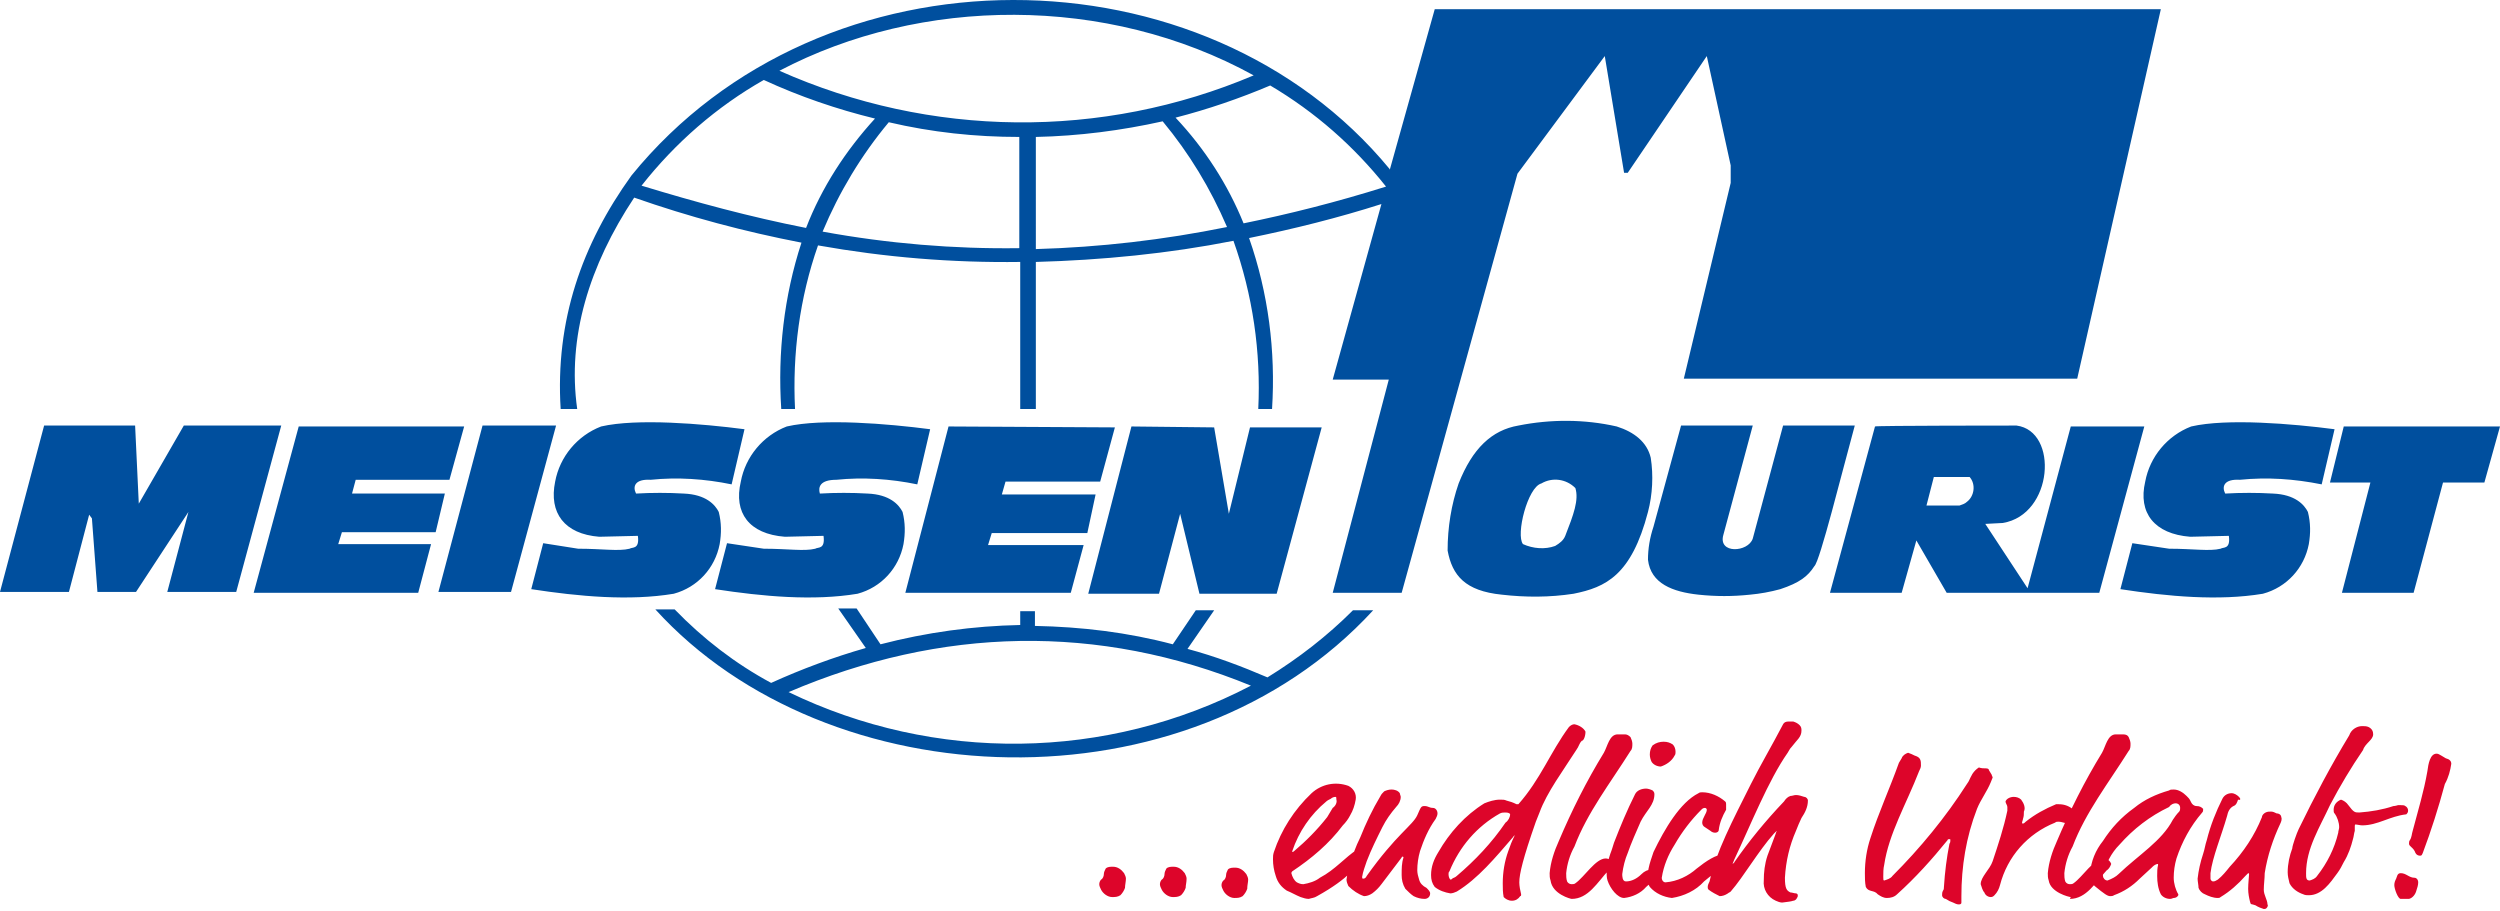 <?xml version="1.0" encoding="utf-8"?>
<!-- Generator: Adobe Illustrator 21.1.0, SVG Export Plug-In . SVG Version: 6.00 Build 0)  -->
<svg version="1.1" id="Ebene_1" xmlns="http://www.w3.org/2000/svg" xmlns:xlink="http://www.w3.org/1999/xlink" x="0px" y="0px"
	 viewBox="0 0 272 99.1" style="enable-background:new 0 0 272 99.1;" xml:space="preserve">
<style type="text/css">
	.st0{fill:#DD052A;}
	.st1{fill:#004F9E;}
</style>
<title>logo</title>
<g id="_x33_13087ee-f6cb-4240-a8ca-1d495345105b">
	<g id="_x37_48365e0-11a5-4ba5-9009-b28c49051ce6">
		<path class="st0" d="M262.7,95.5c-0.6,0-0.9-0.5-1.5-0.5c-0.4,0-0.4,0.4-0.5,0.6c-0.1,0.2-0.2,0.4-0.2,0.7c0,0.4,0.4,1.5,0.7,1.5
			c0.6,0,0.8,0,0.9,0c0.4-0.1,0.7-0.5,0.8-0.9c0.1-0.3,0.2-0.6,0.2-0.9C263.1,95.7,262.9,95.5,262.7,95.5L262.7,95.5L262.7,95.5z
			 M266.1,82.5c-0.2-0.1-0.3-0.2-0.5-0.3c-0.2-0.1-0.3-0.2-0.5-0.2c-0.7,0-0.9,1.1-1,1.9c-0.4,2.3-1,4.2-1.6,6.5
			c-0.1,0.3-0.1,0.7-0.3,1c-0.1,0.1-0.1,0.3-0.1,0.4c0,0.3,0.5,0.4,0.7,1c0.1,0.2,0.3,0.3,0.5,0.3c0.2,0,0.2-0.1,0.3-0.3
			c0.9-2.4,1.7-4.9,2.4-7.5c0.4-0.7,0.6-1.5,0.7-2.2C266.7,82.8,266.5,82.6,266.1,82.5L266.1,82.5z M258.2,79.9
			c0-0.3-0.1-0.6-0.5-0.8c-0.2-0.1-0.5-0.1-0.7-0.1c-0.6,0-1.2,0.4-1.4,1c-2,3.3-3.8,6.7-5.5,10.2c-0.2,0.4-0.7,1.8-0.7,2.1
			c-0.3,0.8-0.5,1.7-0.5,2.6c0,0.4,0.1,0.8,0.2,1.2c0.3,0.6,0.9,1,1.5,1.2c0.2,0.1,0.4,0.1,0.6,0.1c1.4,0,2.3-1.3,3.1-2.4
			c0.3-0.4,0.5-0.8,0.7-1.2c0.5-0.8,0.8-1.7,1-2.5c0.1-0.3,0.1-0.6,0.2-0.9c0-0.2,0-0.4,0-0.5s0-0.2,0.1-0.2s0.5,0.1,0.7,0.1
			c1.7,0,3-1,4.8-1.2c0.1-0.1,0.2-0.2,0.2-0.4c0-0.2-0.1-0.4-0.3-0.5c-0.1-0.1-0.3-0.1-0.5-0.1h-0.3c0,0-0.3,0.1-0.5,0.1
			c-1.2,0.4-2.4,0.6-3.7,0.7c-0.5,0-0.6,0-1.2-0.8c-0.2-0.3-0.5-0.5-0.8-0.6c-0.5,0.2-0.8,0.6-0.8,1.1c0,0.2,0,0.3,0.1,0.4
			c0.3,0.4,0.5,1,0.5,1.5c0,0.2-0.1,0.4-0.1,0.6c-0.4,1.7-1.2,3.3-2.3,4.7c-0.2,0.3-0.5,0.4-0.8,0.5c-0.4,0-0.4-0.3-0.4-0.8
			c0-2.7,1.5-5,2.6-7.4c1.1-2.1,2.3-4.1,3.6-6C257.3,80.9,258.2,80.5,258.2,79.9L258.2,79.9z M243.6,86.7c-0.2-0.2-0.5-0.4-0.8-0.4
			c-0.4,0-0.8,0.2-1,0.6c-0.7,1.4-1.3,2.9-1.7,4.5c-0.2,0.6-0.2,0.9-0.4,1.5c-0.3,0.9-0.5,1.8-0.6,2.7c0,0.3,0.1,0.7,0.1,1
			c0.1,0.3,0.4,0.6,0.7,0.7c0.4,0.2,0.9,0.4,1.4,0.4c0.1,0,0.2,0,0.3-0.1c1-0.6,1.9-1.4,2.7-2.3c0.1-0.1,0.2-0.2,0.3-0.3
			c0.1,0,0.1,0.1,0.1,0.1l0,0c0,0.2-0.1,1-0.1,1.6c0,0.5,0.1,1,0.2,1.4c0.1,0.4,0.1,0.2,0.6,0.4c0.3,0.2,0.6,0.3,0.9,0.4
			c0.1,0,0.2,0,0.3-0.1c0.1-0.1,0.2-0.3,0.1-0.4c0-0.5-0.4-1-0.4-1.6c0-0.6,0.1-1.2,0.1-1.8c0.3-1.9,0.9-3.7,1.7-5.4
			c0.1-0.2,0.2-0.5,0.1-0.7c0-0.2-0.2-0.4-0.5-0.4c-0.2-0.1-0.4-0.2-0.6-0.2c-0.2,0-0.4,0-0.6,0.1c-0.2,0.1-0.4,0.3-0.4,0.5
			c-0.8,2-2,3.8-3.5,5.4c-0.4,0.5-0.8,1-1.3,1.4c-0.2,0.1-0.3,0.2-0.5,0.2c-0.2,0-0.3-0.2-0.3-0.3c0-0.2,0-0.4,0-0.6
			c0.2-1.7,1.2-4.1,1.8-6.2c0.1-0.5,0.3-0.9,0.7-1.1c0.3-0.1,0.4-0.4,0.5-0.7C243.8,87.1,243.8,86.9,243.6,86.7L243.6,86.7z
			 M236.7,87.4c0.3,0,0.5,0.2,0.5,0.5l0,0c0,0.1,0,0.3-0.1,0.4c-0.3,0.3-0.5,0.6-0.7,0.9c-1.2,2.3-3.7,3.8-5.9,5.9
			c-0.3,0.3-0.7,0.5-1.2,0.7c-0.3,0-0.5-0.3-0.5-0.5c0,0,0,0,0,0c0,0,0-0.1,0-0.1c0.3-1.2,0.9-2.4,1.8-3.3c1.5-1.7,3.3-3.1,5.4-4.1
			C236.2,87.5,236.5,87.4,236.7,87.4L236.7,87.4z M238.3,87.1c-0.1-0.2-0.2-0.3-0.4-0.5c-0.4-0.4-0.9-0.7-1.4-0.7
			c-0.2,0-0.4,0-0.5,0.1c-1.4,0.4-2.7,1-3.8,1.9c-1.4,1-2.5,2.2-3.4,3.6c-0.8,1-1.3,2.2-1.4,3.5c0,0.5,0.1,1,0.5,1.4
			c1.1,0.9,1.4,1.1,1.7,1.1c0.1,0,0.3,0,0.4-0.1c1.1-0.4,2-1,2.8-1.8l1.3-1.2c0.2-0.2,0.3-0.3,0.6-0.4c0.1,0,0.1,0,0.1,0.1
			c-0.1,0.4-0.1,0.8-0.1,1.2c0,0.7,0.1,1.4,0.4,2c0.2,0.3,0.6,0.5,1,0.5c0.2,0,0.3-0.1,0.4-0.1c0.2,0,0.4-0.1,0.5-0.3
			c0,0,0-0.1,0-0.1c-0.3-0.5-0.5-1.2-0.5-1.8c0-0.7,0.1-1.4,0.3-2.1c0.6-1.8,1.5-3.5,2.8-5c0.1-0.1,0.1-0.2,0.1-0.3c0,0,0-0.1,0-0.1
			c-0.2-0.2-0.4-0.3-0.7-0.3c-0.3,0-0.5-0.2-0.6-0.4L238.3,87.1z M225.2,97.8c1.8,0,2.8-1.8,4-3.1c0.2-0.1,0.4-0.4,0.5-0.7
			c-0.1-0.3-0.4-0.6-0.8-0.6c-1.1,0-2.3,2-3.3,2.7c-0.1,0.1-0.3,0.1-0.4,0.1c-0.2,0-0.4-0.1-0.5-0.3c-0.1-0.3-0.1-0.6-0.1-0.9
			c0.1-1,0.4-2,0.9-2.9c1.4-3.7,3.9-6.9,6.1-10.4c0.2-0.2,0.2-0.5,0.2-0.8c0-0.2-0.1-0.5-0.2-0.7c-0.1-0.2-0.3-0.3-0.6-0.3
			c-0.3,0-0.4,0-0.8,0c-0.9,0-1.1,1.3-1.5,2c-1.9,3.1-3.5,6.3-4.9,9.6c-0.5,1.1-0.9,2.3-1,3.5c0,0.3,0,0.5,0.1,0.8
			c0.2,1.3,2.2,1.8,2.4,1.8L225.2,97.8z M219.9,87c-0.2-0.2-0.5-0.3-0.8-0.3c-0.4,0-0.8,0.2-0.9,0.5c0,0.2,0.2,0.4,0.2,0.6
			s0,0.2,0,0.4c-0.4,1.9-1,3.7-1.6,5.5c-0.3,0.9-1.3,1.7-1.3,2.5c0.1,0.3,0.2,0.7,0.4,0.9c0.1,0.3,0.4,0.5,0.7,0.5
			c0.2,0,0.3-0.1,0.4-0.2c0.3-0.3,0.5-0.7,0.6-1.1c0.8-3.1,3-5.6,6-6.8c0.1-0.1,0.2-0.1,0.4-0.1c0.3,0,0.7,0.2,1.1,0.2
			c0.5-0.1,0.8-0.5,0.8-1c0-0.1-0.1-0.3-0.2-0.4c-0.5-0.5-1.1-0.7-1.7-0.7c-0.1,0-0.2,0-0.3,0c-1.2,0.5-2.3,1.1-3.3,1.9
			c-0.1,0.1-0.2,0.2-0.3,0.2c-0.1,0-0.1,0-0.1-0.1c0-0.1,0.1-0.3,0.1-0.4c0.1-0.3,0.1-0.5,0.1-0.8C220.4,87.9,220.2,87.4,219.9,87
			L219.9,87z M208.9,82.6c-0.1-0.2-0.3-0.3-0.6-0.4c-0.2-0.1-0.4-0.2-0.7-0.3c-0.3,0.1-0.6,0.3-0.7,0.6c-0.1,0.2-0.2,0.3-0.3,0.5
			c-1,2.8-2.2,5.4-3.1,8.2c-0.4,1.2-0.6,2.5-0.6,3.8c0,0.5,0,1,0.1,1.5c0.3,0.6,0.9,0.3,1.3,0.8c0.3,0.2,0.6,0.4,1,0.4
			c0.4,0,0.8-0.1,1.1-0.4c2-1.8,3.8-3.8,5.5-5.9c0-0.1,0.1-0.1,0.2-0.1c0.1,0,0.1,0,0.1,0.1c0,0,0,0,0,0l0,0c0,0.1,0,0.3-0.1,0.4
			c-0.3,1.5-0.5,3.1-0.6,4.7c0,0.1,0,0.3-0.1,0.4c-0.1,0.2-0.1,0.3-0.1,0.5c0,0.2,0.2,0.4,0.4,0.4c0.3,0.2,0.5,0.3,0.8,0.4
			c0.2,0.1,0.4,0.2,0.6,0.2c0.1,0,0.3,0,0.3-0.2c0,0,0,0,0,0l0,0c0-0.1,0-0.2,0-0.7c0-3.2,0.5-6.4,1.7-9.5c0.4-1,1.1-1.9,1.5-2.9
			c0.1-0.2,0.1-0.3,0.2-0.5c0-0.1-0.1-0.2-0.1-0.3l-0.3-0.5c0-0.1-0.1-0.2-0.3-0.2c-0.3,0-0.5,0-0.8-0.1c-0.3,0.2-0.5,0.4-0.7,0.7
			c-0.4,0.7-0.3,0.7-0.6,1.1c-2.3,3.6-5.1,7-8.1,10c-0.2,0.3-0.6,0.4-0.9,0.5c-0.1,0-0.1-0.1-0.1-0.4c0-0.4,0-0.9,0.1-1.3
			c0.5-3.4,2.4-6.6,3.8-10.2c0.1-0.2,0.2-0.4,0.2-0.6C209,83,209,82.8,208.9,82.6L208.9,82.6z M195.1,98c0.2,0,0.4-0.2,0.4-0.3
			c0.1-0.1,0.1-0.2,0.1-0.3c0-0.1-0.1-0.2-0.2-0.2c-0.2,0-0.4-0.1-0.6-0.1c-0.4-0.2-0.6-0.4-0.6-1.6c0.1-1.8,0.5-3.5,1.2-5.1
			c0.2-0.5,0.4-1,0.6-1.4c0.4-0.6,0.7-1.2,0.7-1.9c0-0.2-0.2-0.4-0.4-0.4c-0.3-0.1-0.6-0.2-0.9-0.2c-0.2,0-0.4,0.1-0.6,0.1
			c-0.3,0.1-0.5,0.3-0.7,0.6c-2,2.1-3.8,4.3-5.4,6.6c0,0.1-0.1,0.1-0.2,0.2l0,0l0,0c0.1-0.2,0.1-0.3,0.2-0.5
			c1.8-3.8,3.7-8.6,5.8-11.6c0.2-0.3,0.2-0.4,0.4-0.6c0.6-0.8,1.1-1.1,1.1-1.8c0-0.2,0-0.4-0.2-0.6c-0.2-0.2-0.4-0.3-0.7-0.4
			c-0.1,0-0.3,0-0.5,0c-0.3,0-0.5,0.1-0.6,0.3c-1.2,2.3-2.5,4.5-3.5,6.5c-2,4-3.8,7.4-4.5,10.6c-0.1,0.2-0.2,0.4-0.2,0.6
			c0,0.1,0,0.2,0.1,0.3c0.4,0.3,0.8,0.5,1.2,0.7c0.3,0,0.6-0.1,0.9-0.3c0.1-0.1,0.2-0.1,0.3-0.2c1.4-1.6,3-4.4,4.7-6.3
			c0.1-0.1,0.2-0.2,0.3-0.3l0,0c0,0.1-0.1,0.2-0.1,0.3c-0.3,0.8-0.6,1.6-0.9,2.4c-0.3,0.9-0.4,1.8-0.4,2.7c-0.1,0.9,0.4,1.8,1.3,2.2
			c0.2,0.1,0.5,0.2,0.7,0.2C194.6,98.1,194.8,98.1,195.1,98L195.1,98z M184.6,94.5c-0.9,0.8-2.1,1.4-3.4,1.5c-0.2,0-0.4-0.2-0.4-0.5
			c0,0,0,0,0,0l0,0c0.2-1.3,0.7-2.5,1.4-3.6c0.8-1.4,1.8-2.7,2.9-3.8c0.1-0.1,0.2-0.2,0.4-0.2c0.1,0,0.2,0.1,0.2,0.2
			c0,0.4-0.5,0.9-0.5,1.4c0,0.2,0.1,0.4,0.3,0.5l0.6,0.4c0.1,0.1,0.3,0.2,0.5,0.2c0.2,0,0.4-0.1,0.4-0.3c0,0,0,0,0,0l0,0
			c0.1-0.8,0.4-1.5,0.8-2.2c0-0.1,0-0.1,0-0.2c0-0.1,0-0.2,0-0.4c0-0.1,0-0.2-0.1-0.3c-0.7-0.6-1.6-1-2.5-1c-0.1,0-0.3,0-0.4,0.1
			c-2,1-3.7,3.9-4.9,6.4c-0.1,0.3-0.2,0.6-0.3,0.9c-0.2,0.6-0.3,1.2-0.4,1.8c0,0.4,0.1,0.8,0.3,1.1c0.6,0.7,1.5,1.1,2.4,1.2
			c1.3-0.2,2.6-0.8,3.5-1.8c0.8-0.7,1.7-1.3,2.6-1.8c0.1,0,0.2-0.2,0.2-0.3c0-0.1,0.1-0.1,0.1-0.2c-0.2-0.3-0.4-0.5-0.8-0.6
			C186.8,92.9,185.6,93.7,184.6,94.5L184.6,94.5z M182,81c-0.3-0.2-0.6-0.3-1-0.3c-0.4,0-0.8,0.1-1.2,0.4c-0.2,0.3-0.3,0.6-0.3,1
			c0,0.3,0.1,0.6,0.2,0.8c0.2,0.3,0.6,0.5,1,0.5c0.6-0.2,1.2-0.6,1.5-1.2c0.1-0.1,0.1-0.3,0.1-0.4C182.3,81.5,182.2,81.2,182,81z
			 M180,95.7c0.2-0.1,0.4-0.4,0.4-0.6c0-0.1,0-0.3-0.1-0.3c-0.2-0.1-0.4-0.2-0.6-0.2c-0.4,0-0.8,0.2-1.1,0.5
			c-0.5,0.5-1.1,0.8-1.7,0.8c-0.4,0-0.4-0.6-0.4-0.8c0.1-0.8,0.3-1.6,0.6-2.3c0.3-0.9,1-2.5,1.4-3.4c0.6-1.2,1.5-1.8,1.5-3
			c0-0.2-0.1-0.3-0.2-0.4c-0.2-0.1-0.5-0.2-0.7-0.2c-0.5,0-1,0.2-1.2,0.6c-0.9,1.8-1.6,3.5-2.3,5.3c-0.1,0.3-0.2,0.7-0.4,1.2
			c-0.2,0.6-0.4,1.3-0.4,1.9c0,0.3,0,0.7,0.1,1c0.3,0.9,1.1,1.9,1.8,1.9c0.9-0.1,1.8-0.5,2.4-1.2L180,95.7z M171,97.8
			c1.8,0,2.8-1.8,4-3.1c0.2-0.1,0.4-0.4,0.5-0.7c-0.1-0.3-0.4-0.6-0.8-0.6c-1.1,0-2.3,2-3.3,2.7c-0.1,0.1-0.3,0.1-0.4,0.1
			c-0.2,0-0.4-0.1-0.5-0.3c-0.1-0.3-0.1-0.6-0.1-0.9c0.1-1,0.4-2,0.9-2.9c1.4-3.7,3.9-6.9,6.1-10.4c0.2-0.2,0.2-0.5,0.2-0.8
			c0-0.2-0.1-0.5-0.2-0.7c-0.2-0.2-0.4-0.3-0.6-0.3c-0.3,0-0.4,0-0.8,0c-0.9,0-1.1,1.3-1.5,2c-1.9,3.1-3.5,6.3-4.9,9.6
			c-0.5,1.1-0.9,2.3-1,3.5c0,0.3,0,0.5,0.1,0.8C168.9,97.3,170.9,97.8,171,97.8L171,97.8z M164.3,88.6c0,0.3-0.2,0.7-0.5,0.9
			c-1.5,2.2-3.3,4.1-5.3,5.8c-0.2,0.2-0.4,0.2-0.5,0.3c-0.1,0.1-0.1,0.1-0.2,0.1c-0.1-0.1-0.2-0.3-0.2-0.6c0-0.1,0-0.2,0.1-0.3
			c1.1-2.7,3-4.9,5.5-6.3c0.2-0.1,0.4-0.1,0.6-0.1C164.1,88.4,164.3,88.5,164.3,88.6L164.3,88.6z M172.5,79.6
			c-0.2-0.4-0.7-0.7-1.2-0.8c-0.2,0-0.4,0.1-0.6,0.3c-2,2.7-3.1,5.7-5.5,8.4c-0.1,0-0.1,0-0.2,0c-0.4-0.2-0.7-0.3-1.1-0.4
			c-0.2-0.1-0.4-0.1-0.7-0.1c-0.6,0-1.2,0.2-1.7,0.4c-2.1,1.3-3.8,3.2-5,5.3c-0.5,0.8-0.8,1.6-0.8,2.5c0,0.5,0.1,0.9,0.4,1.3
			c0.5,0.4,1.1,0.6,1.7,0.7c0.2,0,0.5-0.1,0.7-0.2c2.3-1.4,4.2-3.7,6.1-5.9c0.1-0.1,0.1-0.2,0.2-0.2l0,0c-0.3,0.6-0.5,1.1-0.7,1.7
			c-0.4,1.1-0.6,2.3-0.6,3.5c0,0.5,0,1,0.1,1.5c0.2,0.2,0.5,0.4,0.9,0.4c0.4,0,0.7-0.2,0.9-0.5c0.1,0,0.1-0.1,0.1-0.2
			c-0.1-0.4-0.2-0.9-0.2-1.3c0-0.9,0.4-2.6,1.8-6.6l0.4-1c0.8-2.2,2.6-4.6,4-6.8c0.3-0.4,0.3-0.7,0.6-1
			C172.3,80.6,172.5,80.1,172.5,79.6L172.5,79.6z M148,91.1c-0.5,1-0.9,2.1-1.2,3.2c-0.2,0.5-0.2,0.9-0.3,1.4c0,0.2,0.1,0.5,0.2,0.7
			c0.5,0.5,1.1,0.9,1.7,1.1c0.3,0,0.6-0.1,0.9-0.3c0.4-0.3,0.7-0.6,1-1c0.6-0.8,1.2-1.6,2.2-2.9c0-0.1,0.1-0.1,0.1-0.1
			c0,0,0.1,0,0.1,0.1c0,0,0,0,0,0l0,0c-0.2,0.6-0.2,1.2-0.2,1.9c0,0.5,0.1,1,0.4,1.5c0.3,0.3,0.6,0.6,0.9,0.8
			c0.4,0.2,0.8,0.3,1.2,0.3c0.3,0,0.6-0.2,0.6-0.6c0-0.2-0.2-0.4-0.4-0.6c-0.4-0.2-0.7-0.5-0.8-0.9c-0.1-0.3-0.2-0.7-0.2-1
			c0-0.7,0.1-1.4,0.3-2.1c0.4-1.2,0.9-2.4,1.7-3.5c0.1-0.2,0.2-0.4,0.2-0.6c0-0.3-0.2-0.6-0.5-0.6c-0.4,0-0.5-0.2-0.9-0.2
			s-0.4,0.1-0.8,1c-0.5,1.1-2.3,2.1-5.5,6.6c-0.1,0.2-0.2,0.3-0.4,0.3c-0.1,0-0.1-0.1-0.1-0.2c0.1-0.6,0.3-1.1,0.5-1.7
			c0.5-1.3,1.1-2.5,1.7-3.7c0.4-0.8,0.9-1.5,1.5-2.2c0.3-0.3,0.5-0.7,0.5-1.1c0-0.1-0.1-0.3-0.1-0.4c-0.2-0.3-0.6-0.4-0.9-0.4
			c-0.3,0-0.6,0.1-0.8,0.2c-0.2,0.2-0.3,0.3-0.4,0.5C149.3,88.1,148.6,89.6,148,91.1 M145,87.9c-0.2,0.3-0.4,0.7-0.6,1
			c-1.1,1.4-2.3,2.6-3.6,3.7c0,0-0.1,0.1-0.2,0.1c0,0,0,0,0-0.1c0.7-2.1,2-4,3.7-5.4c0.1-0.1,0.3-0.2,0.5-0.3
			c0.1-0.1,0.3-0.2,0.5-0.2c0.1,0,0.1,0.1,0.1,0.3C145.5,87.3,145.3,87.7,145,87.9 M143.3,97.5c3.6-2,4.1-3.2,5.3-4.2
			c0.1-0.1,0.1-0.2,0.1-0.3c0-0.1,0-0.2,0-0.3c-0.1-0.2-0.2-0.4-0.5-0.5c-0.2,0-0.3,0.1-0.5,0.2c-1.4,0.9-2.4,2.2-4.1,3.1
			c-0.5,0.4-1.2,0.6-1.8,0.7c-0.3,0-0.5-0.1-0.7-0.2c-0.3-0.2-0.5-0.6-0.6-1c0-0.1,0.1-0.2,0.1-0.2c2.1-1.4,4-3,5.5-5
			c0.3-0.3,0.6-0.7,0.8-1.1c0.3-0.5,0.5-1.1,0.6-1.7c0.1-0.6-0.2-1.2-0.8-1.5c-1.4-0.5-2.9-0.2-4,0.8c-1.9,1.8-3.3,4-4.1,6.4
			c-0.1,0.3-0.1,0.5-0.1,0.8c0,0.6,0.1,1.2,0.3,1.8c0.2,0.7,0.6,1.2,1.2,1.6c0.5,0.2,1,0.5,1.5,0.7c0.3,0.1,0.6,0.2,0.9,0.2
			C142.7,97.7,143,97.7,143.3,97.5L143.3,97.5z M135.8,95.7c0-0.2-0.1-0.4-0.2-0.6c-0.3-0.4-0.7-0.7-1.2-0.7c-0.3,0-0.6,0-0.8,0.2
			c-0.1,0.2-0.2,0.4-0.2,0.6c0,0.2-0.1,0.5-0.3,0.6c-0.1,0.1-0.2,0.3-0.2,0.5c0,0.2,0.1,0.4,0.2,0.6c0.2,0.4,0.7,0.8,1.2,0.8
			c0.3,0,0.6,0,0.9-0.2c0.2-0.2,0.4-0.5,0.5-0.8C135.7,96.3,135.8,96,135.8,95.7 M129.1,95.6c0-0.2-0.1-0.4-0.2-0.6
			c-0.3-0.4-0.7-0.7-1.2-0.7c-0.3,0-0.6,0-0.8,0.2c-0.1,0.2-0.2,0.4-0.2,0.6c0,0.2-0.1,0.5-0.3,0.6c-0.1,0.1-0.2,0.3-0.2,0.5
			c0,0.2,0.1,0.4,0.2,0.6c0.2,0.4,0.7,0.8,1.2,0.8c0.3,0,0.6,0,0.9-0.2c0.2-0.2,0.4-0.5,0.5-0.8C129,96.3,129.1,96,129.1,95.6
			 M122.5,95.6c0-0.2-0.1-0.4-0.2-0.6c-0.3-0.4-0.7-0.7-1.2-0.7c-0.3,0-0.6,0-0.8,0.2c-0.1,0.2-0.2,0.4-0.2,0.6
			c0,0.2-0.1,0.5-0.3,0.6c-0.1,0.1-0.2,0.3-0.2,0.5c0,0.2,0.1,0.4,0.2,0.6c0.2,0.4,0.7,0.8,1.2,0.8c0.3,0,0.6,0,0.9-0.2
			c0.2-0.2,0.4-0.5,0.5-0.8C122.4,96.3,122.5,95.9,122.5,95.6"/>
	</g>
	<g id="_x35_145d7f2-844e-450e-8e92-59c4faa209fb">
		<path class="st1" d="M209.6,55l0.8-3.1h3.9c0.7,0.8,0.5,2.1-0.3,2.7c-0.2,0.2-0.5,0.3-0.8,0.4H209.6z M204,46.4l-4.9,18.1h7.8
			l1.6-5.7l3.3,5.7h9.2l0,0h7.4l4.9-18.1h-8l-4.7,17.6L216,57l1.9-0.1c5.5-0.9,6.1-10,1.5-10.6C219.4,46.3,204,46.3,204,46.4
			 M179.9,57.3c-0.4,1.2-0.6,2.4-0.6,3.6c0.3,2.6,2.7,3.5,5.5,3.8c1.9,0.2,3.7,0.2,5.6,0c1.1-0.1,2.2-0.3,3.3-0.6
			c2.1-0.7,3-1.4,3.7-2.5c0.6-0.5,3-10.2,4.4-15.3H194l-3.3,12.3c-0.5,1.5-3.8,1.7-3.2-0.4l3.2-11.9h-7.8L179.9,57.3z M167.7,52.6
			c1.2-0.7,2.7-0.5,3.7,0.5c0.4,1.3-0.2,2.9-1.1,5.2c-0.2,0.5-0.6,0.8-1.1,1.1c-1.1,0.4-2.4,0.3-3.5-0.2
			C164.9,58.2,166.2,53,167.7,52.6 M158.7,52.6c-0.8,2.3-1.2,4.8-1.2,7.3c0.5,2.7,1.9,4.4,5.9,4.8c2.6,0.3,5.2,0.3,7.8-0.1
			c3.5-0.7,6.3-2,8.1-8.9c0.5-1.9,0.6-4,0.3-5.9c-0.4-1.7-1.8-2.8-3.7-3.4c-3.5-0.8-7.2-0.8-10.7-0.1
			C162.3,46.8,160.2,48.8,158.7,52.6 M85.8,75.3c16.6-7.1,33.7-7.5,50.3-0.7C120.4,82.8,101.7,83,85.8,75.3 M73.4,66.3h-2.1
			c18.8,20.7,57.8,22.2,78.1,0.1h-2.2c-2.8,2.8-5.9,5.2-9.3,7.3c-2.8-1.2-5.7-2.3-8.7-3.1l2.9-4.2h-2l-2.5,3.7
			c-4.9-1.3-9.9-1.9-15-2v-1.6H111V68c-5.1,0.1-10.2,0.8-15.2,2.1l-2.6-3.9h-2l3,4.3c-3.5,1-7,2.3-10.3,3.8
			C80,72.2,76.5,69.5,73.4,66.3 M85.4,58.4l4.2-0.1c0.2,1.5-0.6,1.2-0.9,1.4c-1.2,0.3-3,0-5.6,0l-4-0.6l-1.3,5
			c5.2,0.8,10.7,1.3,15.5,0.5c2.6-0.7,4.5-2.8,5-5.4c0.2-1.2,0.2-2.3-0.1-3.5c-0.4-0.8-1.4-1.9-3.8-2c-1.7-0.1-3.5-0.1-5.2,0
			C89,53,89.2,52.2,91,52.2c2.9-0.3,5.9-0.1,8.8,0.5l1.4-6c-4.6-0.6-11.7-1.2-15.6-0.3c-2.6,1-4.5,3.3-5,6
			C79.8,55.8,81.5,58.1,85.4,58.4 M103.2,46.4l-4.7,18.1h18l1.4-5.2h-10.4l0.4-1.3h10.4l0.9-4.2H109l0.4-1.4h10.3l1.6-5.9
			L103.2,46.4z M123.1,46.4l-4.7,18.2h7.7l2.3-8.7l2.1,8.7h8.4l4.9-18.1h-7.8l-2.3,9.4l-1.6-9.4L123.1,46.4z M59.1,59.1l-1.3,5
			c5.2,0.8,10.7,1.3,15.5,0.5c2.6-0.7,4.5-2.8,5-5.4c0.2-1.2,0.2-2.3-0.1-3.5c-0.4-0.8-1.4-1.9-3.8-2c-1.7-0.1-3.5-0.1-5.2,0
			c-0.4-0.8-0.1-1.6,1.6-1.5c2.9-0.3,5.9-0.1,8.8,0.5l1.4-6c-4.6-0.6-11.7-1.2-15.6-0.3c-2.6,1-4.5,3.3-5,6c-0.7,3.4,1,5.7,4.8,6
			l4.2-0.1c0.2,1.5-0.6,1.2-0.9,1.4c-1.2,0.3-3,0-5.6,0L59.1,59.1z M25.7,64.4l4.9-18.1l-10.6,0l-4.9,8.5l-0.4-8.5H4.8L0,64.4h7.5
			L9.7,56l0.3,0.4l0.6,8h4.2l5.7-8.7l-2.3,8.7L25.7,64.4z M48.9,52.2l1.6-5.8h-18l-4.9,18.1h17.9l1.4-5.3H36.8l0.4-1.3h10.2l1-4.2
			H38.3l0.4-1.5L48.9,52.2z M55.6,64.4l4.9-18.1h-8l-4.8,18.1H55.6z M150.8,20.3L150.8,20.3L150.8,20.3c-5.4,1.7-10.6,3-15.5,4
			c-1.7-4.2-4.2-8.1-7.4-11.5c3.5-0.9,7-2.1,10.3-3.5C143.1,12.2,147.3,15.9,150.8,20.3 M136.4,8.2c-16.5,7-35.2,6.8-51.6-0.5
			C100.2-0.4,120.4-0.6,136.4,8.2 M83.1,8.7c3.9,1.8,8,3.2,12.1,4.2c-3.2,3.5-5.8,7.5-7.5,11.9c-6.1-1.2-12-2.8-17.9-4.6l0,0
			C73.5,15.5,78,11.6,83.1,8.7 M89.5,25.2c1.8-4.3,4.2-8.3,7.2-11.9c4.7,1.1,9.4,1.6,14.2,1.6V27C103.8,27.1,96.6,26.5,89.5,25.2
			 M112.7,14.9c4.7-0.1,9.3-0.7,13.8-1.7c2.9,3.5,5.2,7.3,7,11.5c-6.9,1.4-13.8,2.2-20.8,2.4V14.9z M226,41.2L235.1,1h-79l-4.9,17.5
			v-0.1C131.1-6,89.5-6.5,68.7,19.1c-5.4,7.5-8.3,15.8-7.7,25.4h1.8c-1.1-7.8,1.3-15.6,6.2-23c6,2.1,12,3.7,18.2,4.9
			c-1.9,5.8-2.6,12-2.2,18.1h1.5c-0.3-6,0.5-12.1,2.5-17.8c7.3,1.3,14.6,1.9,22,1.8v16h1.7v-16c7.2-0.2,14.4-0.9,21.5-2.3
			c2.1,5.9,3,12.1,2.7,18.3h1.5c0.4-6.3-0.4-12.6-2.5-18.6c4.9-1,9.7-2.2,14.4-3.7L145,41.3h6.1L145,64.5h7.5l12.6-45.6l9.5-12.8
			l2.1,12.7h0.4l8.6-12.7l2.6,11.9v1.9l-5.1,21.3H226z M252.6,52.7l1.4-6c-4.6-0.6-11.7-1.2-15.6-0.3c-2.6,1-4.5,3.3-5,6
			c-0.8,3.4,1,5.7,4.9,6l4.2-0.1c0.2,1.5-0.6,1.2-0.9,1.4c-1.2,0.3-3,0-5.6,0l-4-0.6l-1.3,5c5.2,0.8,10.7,1.3,15.5,0.5
			c2.6-0.7,4.5-2.8,5-5.4c0.2-1.2,0.2-2.3-0.1-3.5c-0.4-0.8-1.4-1.9-3.8-2c-1.7-0.1-3.5-0.1-5.2,0c-0.4-0.8-0.1-1.6,1.6-1.5
			C246.7,51.9,249.6,52.1,252.6,52.7 M272,46.4h-17l-1.5,6.1h4.4l-3.1,12h7.8l3.2-12h4.5L272,46.4z"/>
	</g>
</g>
</svg>
